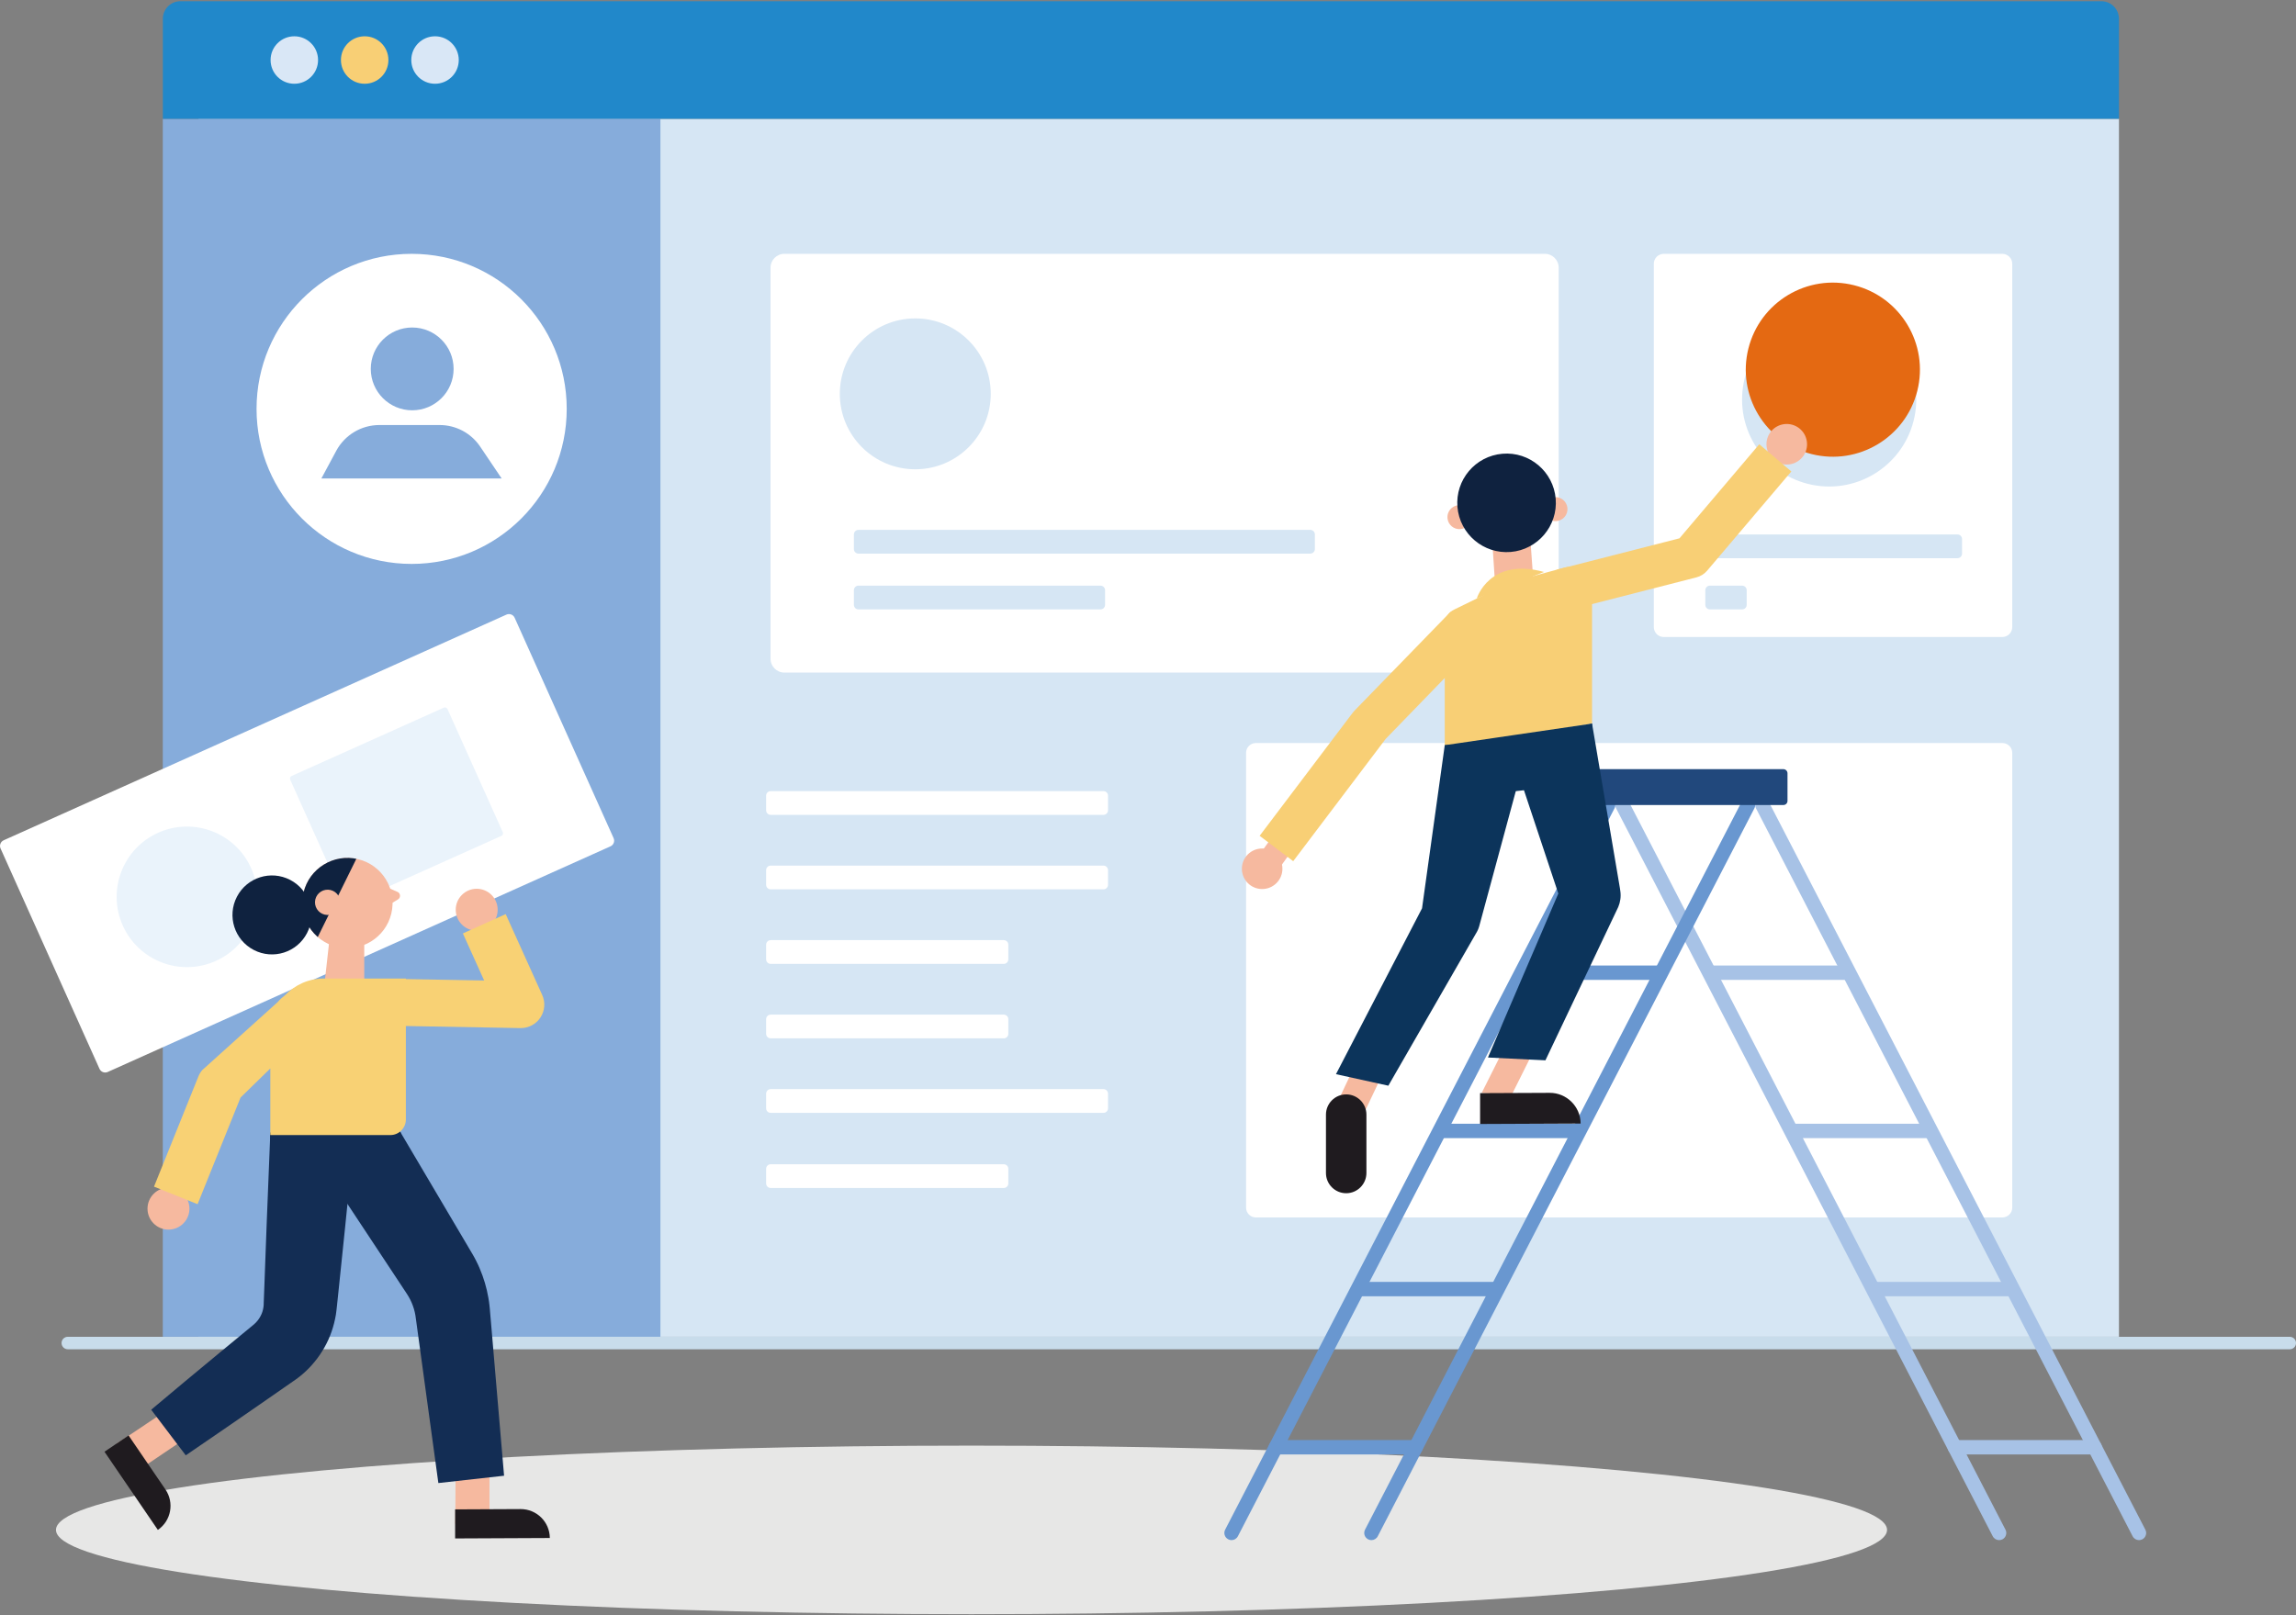 <svg xmlns="http://www.w3.org/2000/svg" xmlns:xlink="http://www.w3.org/1999/xlink" id="&#x56FE;&#x5C42;_1" x="0px" y="0px" width="530px" height="373px" viewBox="0 0 530 373" style="enable-background:new 0 0 530 373;" xml:space="preserve"><rect x="0" y="0" width="530" height="373" fill="#808080" stroke="none"/> <g> <ellipse style="fill:#E7E7E6;" cx="224.26" cy="353.26" rx="211.34" ry="19.46"></ellipse> <rect x="45.83" y="27.43" style="fill:#D6E6F4;" width="443.3" height="281.23"></rect> <path style="fill:#FFFFFF;" d="M356.61,155.3H181.06c-1.76,0-3.19-1.43-3.19-3.19V61.8c0-1.76,1.43-3.19,3.19-3.19h175.55 c1.76,0,3.19,1.43,3.19,3.19v90.32C359.79,153.88,358.37,155.3,356.61,155.3z"></path> <path style="fill:#FFFFFF;" d="M462.2,147.09h-78.14c-1.27,0-2.3-1.03-2.3-2.3V60.91c0-1.27,1.03-2.3,2.3-2.3h78.14 c1.27,0,2.3,1.03,2.3,2.3v83.88C464.5,146.06,463.47,147.09,462.2,147.09z"></path> <path style="fill:#FFFFFF;" d="M462.23,281.11H289.9c-1.25,0-2.26-1.01-2.26-2.26V173.83c0-1.25,1.01-2.26,2.26-2.26h172.34 c1.25,0,2.26,1.01,2.26,2.26v105.01C464.5,280.09,463.48,281.11,462.23,281.11z"></path> <g> <path style="fill:#FFFFFF;" d="M254.72,188.15H177.9c-0.58,0-1.05-0.47-1.05-1.05v-3.38c0-0.58,0.47-1.05,1.05-1.05h76.82 c0.58,0,1.05,0.47,1.05,1.05v3.38C255.77,187.68,255.3,188.15,254.72,188.15z"></path> <path style="fill:#FFFFFF;" d="M254.72,205.35H177.9c-0.58,0-1.05-0.47-1.05-1.05v-3.38c0-0.58,0.47-1.05,1.05-1.05h76.82 c0.58,0,1.05,0.47,1.05,1.05v3.38C255.77,204.88,255.3,205.35,254.72,205.35z"></path> <path style="fill:#FFFFFF;" d="M231.71,222.56H177.9c-0.58,0-1.05-0.47-1.05-1.05v-3.38c0-0.58,0.47-1.05,1.05-1.05h53.81 c0.58,0,1.05,0.47,1.05,1.05v3.38C232.76,222.09,232.29,222.56,231.71,222.56z"></path> <path style="fill:#FFFFFF;" d="M231.71,239.76H177.9c-0.58,0-1.05-0.47-1.05-1.05v-3.38c0-0.58,0.47-1.05,1.05-1.05h53.81 c0.58,0,1.05,0.47,1.05,1.05v3.38C232.76,239.29,232.29,239.76,231.71,239.76z"></path> <path style="fill:#FFFFFF;" d="M231.71,274.31H177.9c-0.58,0-1.05-0.47-1.05-1.05v-3.38c0-0.58,0.47-1.05,1.05-1.05h53.81 c0.58,0,1.05,0.47,1.05,1.05v3.38C232.76,273.84,232.29,274.31,231.71,274.31z"></path> <path style="fill:#FFFFFF;" d="M254.72,256.96H177.9c-0.58,0-1.05-0.47-1.05-1.05v-3.38c0-0.58,0.47-1.05,1.05-1.05h76.82 c0.58,0,1.05,0.47,1.05,1.05v3.38C255.77,256.49,255.3,256.96,254.72,256.96z"></path> </g> <g> <path style="fill:#D6E6F4;" d="M302.47,127.83H198.16c-0.58,0-1.05-0.47-1.05-1.05v-3.38c0-0.58,0.47-1.05,1.05-1.05h104.31 c0.58,0,1.05,0.47,1.05,1.05v3.38C303.52,127.35,303.05,127.83,302.47,127.83z"></path> <path style="fill:#D6E6F4;" d="M254.04,140.71h-55.88c-0.58,0-1.05-0.47-1.05-1.05v-3.38c0-0.58,0.47-1.05,1.05-1.05h55.88 c0.58,0,1.05,0.47,1.05,1.05v3.38C255.09,140.24,254.62,140.71,254.04,140.71z"></path> </g> <g> <path style="fill:#D6E6F4;" d="M402.15,140.71h-7.45c-0.58,0-1.05-0.47-1.05-1.05v-3.38c0-0.58,0.47-1.05,1.05-1.05h7.45 c0.58,0,1.05,0.47,1.05,1.05v3.38C403.21,140.24,402.74,140.71,402.15,140.71z"></path> </g> <g> <path style="fill:#D6E6F4;" d="M451.86,128.89h-57.15c-0.58,0-1.05-0.47-1.05-1.05v-3.38c0-0.58,0.47-1.05,1.05-1.05h57.15 c0.58,0,1.05,0.47,1.05,1.05v3.38C452.91,128.41,452.44,128.89,451.86,128.89z"></path> </g> <path style="fill:#C8DCEB;" d="M528.56,311.55H15.65c-0.8,0-1.44-0.64-1.44-1.44c0-0.8,0.64-1.44,1.44-1.44h512.91 c0.8,0,1.44,0.64,1.44,1.44C530,310.91,529.36,311.55,528.56,311.55z"></path> <rect x="37.58" y="27.43" style="fill:#86ACDB;" width="114.87" height="281.23"></rect> <path style="fill:#2188CA;" d="M485.07,0.28H41.65c-2.24,0-4.06,1.82-4.06,4.06v23.09h451.54V4.34 C489.13,2.1,487.31,0.28,485.07,0.28z"></path> <g> <path style="fill:#D9E7F6;" d="M73.42,13.86c0,3.03-2.45,5.48-5.48,5.48c-3.03,0-5.48-2.45-5.48-5.48c0-3.03,2.45-5.48,5.48-5.48 C70.96,8.38,73.42,10.83,73.42,13.86z"></path> <path style="fill:#F8CF75;" d="M89.66,13.86c0,3.03-2.45,5.48-5.48,5.48c-3.03,0-5.48-2.45-5.48-5.48c0-3.03,2.45-5.48,5.48-5.48 C87.21,8.38,89.66,10.83,89.66,13.86z"></path> <path style="fill:#D9E7F6;" d="M105.9,13.86c0,3.03-2.45,5.48-5.48,5.48c-3.03,0-5.48-2.45-5.48-5.48c0-3.03,2.45-5.48,5.48-5.48 C103.45,8.38,105.9,10.83,105.9,13.86z"></path> </g> <g> <circle style="fill:#FFFFFF;" cx="95.02" cy="94.41" r="35.8"></circle> <g> <path style="fill:#86ACDB;" d="M104.71,85.18c0,5.28-4.28,9.56-9.56,9.56c-5.28,0-9.56-4.28-9.56-9.56 c0-5.28,4.28-9.56,9.56-9.56C100.43,75.63,104.71,79.9,104.71,85.18z"></path> <path style="fill:#86ACDB;" d="M74.19,110.47l3.43-6.38c1.97-3.66,5.79-5.95,9.95-5.95h13.91c3.75,0,7.26,1.86,9.36,4.98 l4.96,7.36H74.19z"></path> </g> </g> <g> <g> <path style="fill:#A7C2E6;" d="M461.47,355.62c-0.6,0-1.18-0.33-1.47-0.89l-86.94-168.08c-0.42-0.81-0.1-1.81,0.71-2.23 c0.81-0.42,1.81-0.1,2.23,0.71l86.94,168.08c0.42,0.81,0.1,1.81-0.71,2.23C461.99,355.56,461.73,355.62,461.47,355.62z"></path> <path style="fill:#A7C2E6;" d="M493.76,355.62c-0.6,0-1.18-0.33-1.47-0.89l-86.94-168.08c-0.42-0.81-0.1-1.81,0.71-2.23 c0.81-0.42,1.81-0.1,2.23,0.71l86.94,168.08c0.42,0.81,0.1,1.81-0.71,2.23C494.28,355.56,494.02,355.62,493.76,355.62z"></path> <path style="fill:#A7C2E6;" d="M483.53,335.84h-32.29c-0.91,0-1.66-0.74-1.66-1.66c0-0.91,0.74-1.66,1.66-1.66h32.29 c0.91,0,1.66,0.74,1.66,1.66C485.19,335.1,484.45,335.84,483.53,335.84z"></path> <path style="fill:#A7C2E6;" d="M463.95,299.31h-31.46c-0.91,0-1.66-0.74-1.66-1.66s0.74-1.66,1.66-1.66h31.46 c0.91,0,1.66,0.74,1.66,1.66S464.87,299.31,463.95,299.31z"></path> <path style="fill:#A7C2E6;" d="M445.21,262.79h-31.46c-0.91,0-1.66-0.74-1.66-1.66s0.74-1.66,1.66-1.66h31.46 c0.91,0,1.66,0.74,1.66,1.66S446.12,262.79,445.21,262.79z"></path> <path style="fill:#A7C2E6;" d="M426.46,226.26h-31.46c-0.91,0-1.66-0.74-1.66-1.66c0-0.91,0.74-1.66,1.66-1.66h31.46 c0.91,0,1.66,0.74,1.66,1.66C428.11,225.52,427.37,226.26,426.46,226.26z"></path> </g> <g> <path style="fill:#6997D0;" d="M316.57,355.62c-0.26,0-0.52-0.06-0.76-0.19c-0.81-0.42-1.13-1.42-0.71-2.23l86.94-168.08 c0.42-0.81,1.42-1.13,2.23-0.71c0.81,0.42,1.13,1.42,0.71,2.23l-86.94,168.08C317.75,355.29,317.17,355.62,316.57,355.62z"></path> <path style="fill:#6997D0;" d="M284.28,355.62c-0.26,0-0.52-0.06-0.76-0.19c-0.81-0.42-1.13-1.42-0.71-2.23l86.94-168.08 c0.42-0.81,1.42-1.13,2.23-0.71c0.81,0.42,1.13,1.42,0.71,2.23l-86.94,168.08C285.46,355.29,284.88,355.62,284.28,355.62z"></path> <path style="fill:#6997D0;" d="M326.81,335.84h-32.29c-0.91,0-1.66-0.74-1.66-1.66c0-0.91,0.74-1.66,1.66-1.66h32.29 c0.91,0,1.66,0.74,1.66,1.66C328.46,335.1,327.72,335.84,326.81,335.84z"></path> <path style="fill:#6997D0;" d="M345.56,299.31h-31.46c-0.91,0-1.66-0.74-1.66-1.66s0.74-1.66,1.66-1.66h31.46 c0.91,0,1.66,0.74,1.66,1.66S346.47,299.31,345.56,299.31z"></path> <path style="fill:#6997D0;" d="M364.31,262.79h-31.46c-0.91,0-1.66-0.74-1.66-1.66s0.74-1.66,1.66-1.66h31.46 c0.91,0,1.66,0.74,1.66,1.66S365.22,262.79,364.31,262.79z"></path> <path style="fill:#6997D0;" d="M383.05,226.26h-31.46c-0.91,0-1.66-0.74-1.66-1.66c0-0.91,0.74-1.66,1.66-1.66h31.46 c0.91,0,1.66,0.74,1.66,1.66C384.71,225.52,383.97,226.26,383.05,226.26z"></path> <path style="fill:#21487C;" d="M411.67,185.88h-45.29c-0.52,0-0.95-0.43-0.95-0.95v-6.38c0-0.52,0.43-0.95,0.95-0.95h45.29 c0.52,0,0.95,0.43,0.95,0.95v6.38C412.62,185.46,412.2,185.88,411.67,185.88z"></path> </g> </g> <circle style="fill:#D6E6F4;" cx="211.28" cy="90.94" r="17.42"></circle> <ellipse transform="matrix(0.195 -0.981 0.981 0.195 249.254 488.553)" style="fill:#D6E6F4;" cx="422.36" cy="92.38" rx="20.1" ry="20.1"></ellipse> <ellipse transform="matrix(0.243 -0.97 0.97 0.243 237.461 475.048)" style="fill:#E46912;" cx="423.13" cy="85.37" rx="20.1" ry="20.1"></ellipse> <g> <path style="fill:#FFFFFF;" d="M140.92,195.42l-116.05,52.1c-0.72,0.33-1.58,0-1.9-0.72L0.13,195.92c-0.33-0.72,0-1.58,0.72-1.9 l116.05-52.1c0.72-0.33,1.58,0,1.9,0.72l22.84,50.88C141.97,194.25,141.64,195.1,140.92,195.42z"></path> <path style="fill:#EAF3FB;" d="M115.73,193.01l-35.12,15.77c-0.33,0.15-0.71,0-0.86-0.33l-12.76-28.42 c-0.15-0.33,0-0.71,0.33-0.86l35.12-15.77c0.33-0.15,0.71,0,0.86,0.33l12.76,28.42C116.21,192.48,116.06,192.86,115.73,193.01z"></path> <g> <path style="fill:#EAF3FB;" d="M57.99,200.51c3.63,8.19-0.07,17.78-8.26,21.41c-8.19,3.63-17.78-0.07-21.41-8.26 c-3.63-8.19,0.07-17.78,8.26-21.41C44.77,188.62,54.36,192.32,57.99,200.51z"></path> </g> <path style="fill:#F6B99F;" d="M114.88,210.06c0,2.68-2.17,4.84-4.84,4.84c-2.68,0-4.84-2.17-4.84-4.84s2.17-4.84,4.84-4.84 C112.71,205.22,114.88,207.39,114.88,210.06z"></path> <path style="fill:#F6B99F;" d="M43.73,279.08c0,2.68-2.17,4.84-4.84,4.84c-2.68,0-4.84-2.17-4.84-4.84s2.17-4.84,4.84-4.84 C41.56,274.24,43.73,276.4,43.73,279.08z"></path> <g> <path style="fill:#F6B99F;" d="M105.06,351.84c0.1-0.59,0.1-17.46,0.1-17.46h7.83v17.47L105.06,351.84z"></path> <path style="fill:#1F1B1F;" d="M126.92,355.13l-21.86,0.1v-6.71l15.09-0.07C123.87,348.43,126.9,351.42,126.92,355.13 L126.92,355.13z"></path> </g> <g> <path style="fill:#F6B99F;" d="M26.93,333.31c0.55-0.25,14.52-9.7,14.52-9.7l4.39,6.49l-14.47,9.78L26.93,333.31z"></path> <path style="fill:#1F1B1F;" d="M36.44,353.26l-12.32-18.05l5.56-3.76l8.51,12.47C40.28,346.98,39.5,351.17,36.44,353.26 L36.44,353.26z"></path> </g> <g> <path style="fill:#F6B99F;" d="M91.75,205.93l-2.4-1.03l-1.37,3.17l2.33,0.56l1.57-0.96C92.55,207.25,92.48,206.25,91.75,205.93z "></path> <g> <defs> <path id="SVGID_1_" d="M90.33,210.94c-1.34,5.59-6.96,9.04-12.56,7.7c-5.59-1.34-9.04-6.96-7.7-12.56 c1.34-5.59,6.96-9.04,12.56-7.7C88.23,199.72,91.67,205.34,90.33,210.94z"></path> </defs> <use xlink:href="#SVGID_1_" style="overflow:visible;fill:#F6B99F;"></use> <clipPath id="SVGID_00000102517818770759264640000003889489296227128732_"> <use xlink:href="#SVGID_1_" style="overflow:visible;"></use> </clipPath> <polygon style="clip-path:url(#SVGID_00000102517818770759264640000003889489296227128732_);fill:#0F223F;" points=" 83.72,195.34 71.5,220.11 66.77,202.49 "></polygon> </g> <path style="fill:#F6B99F;" d="M78.47,209.03c-0.38,1.57-1.95,2.53-3.52,2.16c-1.57-0.38-2.53-1.95-2.16-3.52 c0.38-1.57,1.95-2.53,3.52-2.16C77.88,205.89,78.84,207.46,78.47,209.03z"></path> <path style="fill:#0F223F;" d="M70.87,215.46c-2.32,4.47-7.82,6.21-12.29,3.89c-4.47-2.32-6.21-7.82-3.89-12.29 c2.32-4.47,7.82-6.21,12.29-3.89C71.44,205.49,73.19,211,70.87,215.46z"></path> </g> <path style="fill:#F6B99F;" d="M84.08,217.52c0,0.6,0,14.46,0,14.46l-9.04-6.02l0.98-8.76L84.08,217.52z"></path> <path style="fill:#132D54;" d="M68.39,277.15h18.11c3.31,0,6-2.69,6-6v-9.66H62.39v9.66C62.39,274.47,65.08,277.15,68.39,277.15z"></path> <path style="fill:#132D54;" d="M75.87,271.44l11.16,16.88l5.58,8.44l1.37,2.08c0.1,0.15,0.24,0.36,0.36,0.59 c0.12,0.22,0.25,0.44,0.36,0.66c0.45,0.9,0.8,1.85,1.03,2.83c0.06,0.25,0.11,0.49,0.15,0.74l0.03,0.19l0.04,0.29l0.09,0.63 l0.34,2.51l0.69,5.02l1.37,10.05l2.75,20.09l15.17-1.69l-1.73-20.21l-0.86-10.1l-0.43-5.05l-0.22-2.53l-0.05-0.63l-0.08-0.78 c-0.06-0.59-0.15-1.17-0.25-1.76c-0.4-2.34-1.08-4.63-2.01-6.81c-0.23-0.55-0.48-1.09-0.75-1.62c-0.26-0.53-0.54-1.05-0.88-1.63 l-1.31-2.22l-5.17-8.75l-10.34-17.5L75.87,271.44z"></path> <path style="fill:#132D54;" d="M62.38,262.02l-0.82,20.51l-0.38,10.26l-0.19,5.13l-0.1,2.57l-0.02,0.57c0,0.07,0,0.14,0,0.22 c-0.02,0.18-0.03,0.37-0.06,0.55c-0.1,0.73-0.33,1.46-0.7,2.12c-0.18,0.34-0.39,0.66-0.63,0.96c-0.25,0.31-0.48,0.56-0.83,0.87 l-7.94,6.55c-5.29,4.37-10.56,8.76-15.81,13.18l7.98,10.53c5.67-3.86,11.32-7.75,16.96-11.66l8.45-5.87 c4.26-3.03,7.52-7.72,8.82-12.94c0.17-0.65,0.3-1.31,0.42-1.98l0.14-1.06l0.08-0.71l0.27-2.56l0.53-5.12l1.06-10.25l2.08-20.5 L62.38,262.02z"></path> <path style="fill:#F8D174;" d="M125.16,229.74l-8.43-18.67l-9.88,4.46l4.91,10.87l-18.06-0.33v-0.12H74.72 c-3.51,0-6.65,1.48-8.9,3.83c-0.63,0.48-1.23,1.02-1.77,1.65l-17.37,15.66c-0.37,0.44-0.67,0.94-0.89,1.48L35.55,274l10.06,4.05 l9.92-24.63l6.87-6.71v15.38H90.1c1.98,0,3.59-1.61,3.59-3.59v-21.59l26.43,0.48c0.03,0,0.07,0,0.1,0c1.82,0,3.52-0.91,4.53-2.44 C125.77,233.4,125.93,231.44,125.16,229.74z"></path> </g> <g> <g> <g> <g> <g> <path style="fill:#F6B99F;" d="M417.13,102.41c0.1,2.58-1.92,4.76-4.51,4.85s-4.76-1.92-4.85-4.51 c-0.1-2.58,1.92-4.76,4.51-4.85C414.86,97.81,417.03,99.82,417.13,102.41z"></path> <g> <circle style="fill:#F6B99F;" cx="291.35" cy="200.6" r="4.68"></circle> <rect x="293.26" y="188.98" transform="matrix(0.812 0.584 -0.584 0.812 169.366 -136.279)" style="fill:#F6B99F;" width="5.55" height="11.1"></rect> </g> <polygon style="fill:#F6B99F;" points="344.35,123.23 345.48,140.32 354.25,138.24 353.12,122.54 "></polygon> <path style="fill:#F8CF75;" d="M367.5,167.08V135.9c0-3.32-3.15-5.72-6.35-4.85l-8.68,2.37c-2.69,0.73-5.31,1.72-7.82,2.95 l-9.02,4.4c-1.3,0.64-2.13,1.96-2.13,3.41v28.74L367.5,167.08z"></path> <path style="fill:#F8CF75;" d="M361.76,140.96l-2.41-9.41l28.33-7.25l18.42-21.72l7.41,6.28l-19.43,22.9 c-0.65,0.77-1.52,1.31-2.5,1.56L361.76,140.96z"></path> <path style="fill:#F8CF75;" d="M298.52,198.85l-7.75-5.86l21.51-28.45c0.12-0.16,0.25-0.31,0.39-0.45l22.16-22.81l7.01,6.67 l-21.99,22.68L298.52,198.85z"></path> <g> <polygon style="fill:#F6B99F;" points="342.02,252.37 348.07,240.32 355.19,240.32 348.95,252.81 "></polygon> <path style="fill:#1F1B1F;" d="M364.87,259.43l-23.21,0.1v-7.12l16.03-0.07C361.62,252.31,364.84,255.49,364.87,259.43 L364.87,259.43z"></path> </g> <g> <polygon style="fill:#F6B99F;" points="307.98,256.12 313.3,244.83 319.61,247.01 313.04,260.87 "></polygon> </g> <g> <path style="fill:#0C345B;" d="M333.5,172.07v1.58c0,9.33,9.63,10.23,20.07,8.55v0c8.07-1.3,13.93-5.22,13.93-12.43v-2.69 L333.5,172.07z"></path> <path style="fill:#0C345B;" d="M353.12,170.78l-11.48,42.41l-0.2,0.73c-0.11,0.42-0.29,0.84-0.49,1.2l-20.47,35.57 l-12.09-2.66l20.43-39.38l-0.68,1.93l5.36-38.5L353.12,170.78z"></path> <path style="fill:#0C345B;" d="M367.5,167.08l6.43,37.98l0.1,0.7c0.19,1.28-0.01,2.56-0.48,3.67l-16.81,35.4l-13.27-0.65 l17.28-40.27l-0.38,4.37l-11.95-35.94L367.5,167.08z"></path> </g> </g> <path style="fill:#F8CF75;" d="M340.89,138.19c0,0,2.9-9.59,15.53-6.12L340.89,138.19z"></path> </g> </g> <g> <path style="fill:#F6B99F;" d="M339.65,119.18c0.13,1.52-1,2.86-2.53,2.99c-1.52,0.13-2.86-1-2.99-2.53 c-0.13-1.52,1-2.86,2.53-2.99C338.18,116.53,339.52,117.66,339.65,119.18z"></path> <path style="fill:#F6B99F;" d="M361.82,117.33c0.13,1.52-1,2.86-2.53,2.99c-1.52,0.13-2.86-1-2.99-2.53 c-0.13-1.52,1-2.86,2.53-2.99C360.36,114.67,361.69,115.8,361.82,117.33z"></path> <path style="fill:#0F223F;" d="M359.11,115.16c0.52,6.26-4.13,11.76-10.39,12.29c-6.26,0.52-11.76-4.13-12.29-10.39 c-0.52-6.26,4.13-11.76,10.39-12.29C353.08,104.24,358.58,108.9,359.11,115.16z"></path> </g> </g> <path style="fill:#1F1B1F;" d="M310.75,275.52L310.75,275.52c-2.58,0-4.67-2.09-4.67-4.67v-13.48c0-2.58,2.09-4.67,4.67-4.67l0,0 c2.58,0,4.67,2.09,4.67,4.67v13.48C315.41,273.43,313.32,275.52,310.75,275.52z"></path> </g> </g> </svg>